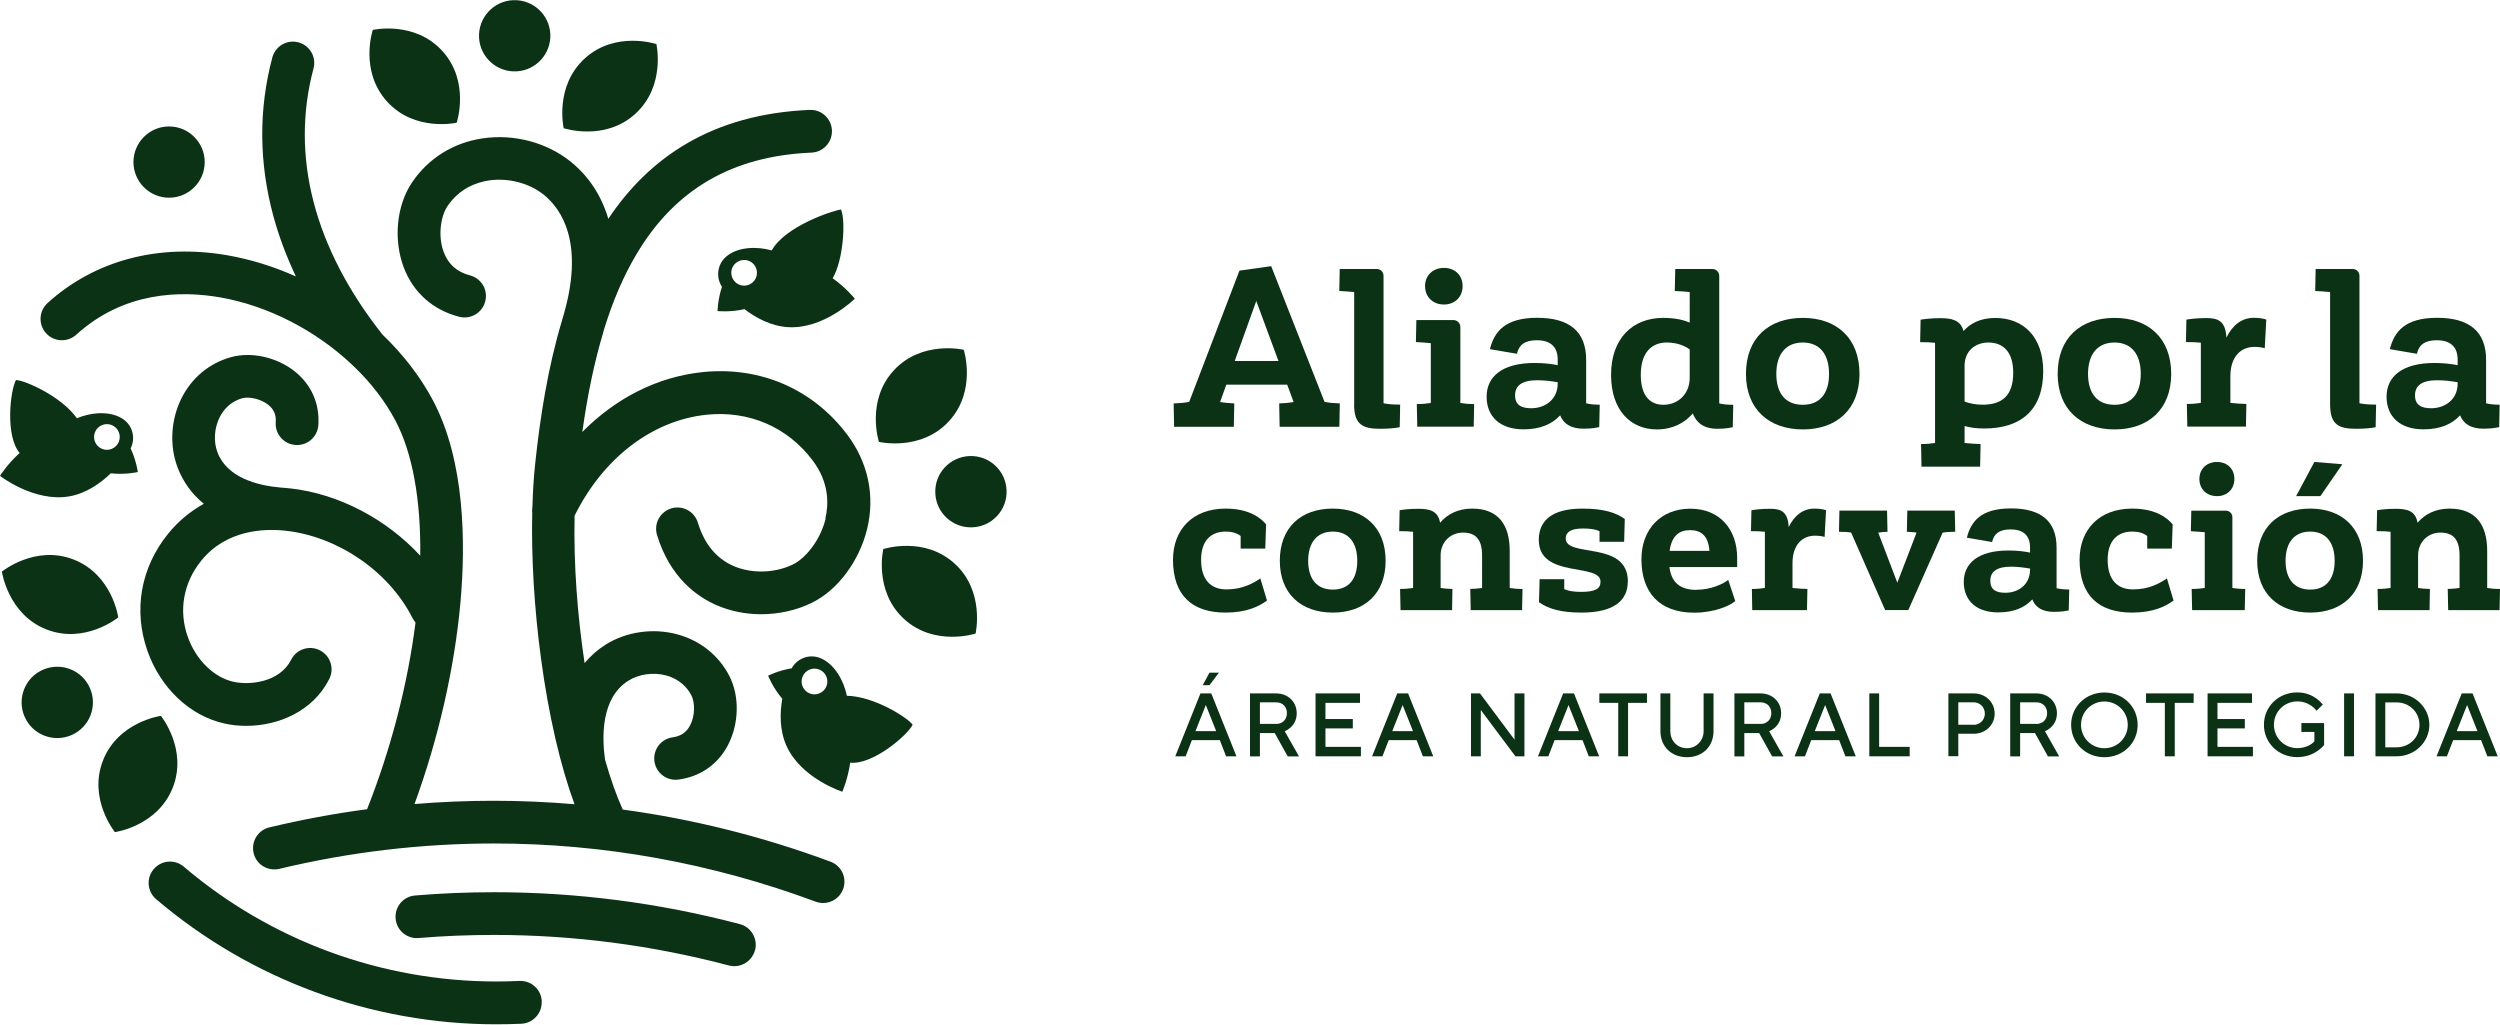 <svg xmlns="http://www.w3.org/2000/svg" id="Capa_2" data-name="Capa 2" viewBox="0 0 275.02 112.71"><defs><style>      .cls-1 {        fill: #0c3216;        stroke-width: 0px;      }    </style></defs><g id="Capa_1-2" data-name="Capa 1"><g><path class="cls-1" d="m90.79,57.06c.38-1.57.45-3.96-1.38-6.39-2.75-3.68-7-5.52-11.65-5.05-5.99.61-11.4,4.75-14.55,11.11-.12,5.3.31,10.96,1.1,16.21.66-.78,1.43-1.47,2.32-2.03,2.28-1.43,5.24-1.85,7.91-1.12,2.51.69,4.53,2.31,5.7,4.58,1.13,2.2,1.07,5.25-.16,7.6-1.11,2.13-3.06,3.48-5.46,3.79-1.29.17-2.46-.74-2.63-2.02-.17-1.29.74-2.46,2.02-2.63.88-.12,1.51-.55,1.91-1.32.57-1.09.52-2.54.15-3.27-.72-1.39-1.9-1.97-2.77-2.21-1.4-.38-3-.17-4.17.57-3.03,1.9-2.92,6.21-2.57,8.69.6,2.11,1.26,3.98,1.95,5.49,7.76,1.05,15.4,2.97,22.85,5.73,1.22.45,1.84,1.8,1.39,3.02-.35.95-1.25,1.53-2.2,1.53-.27,0-.55-.05-.82-.15-11.44-4.25-23.35-6.4-35.41-6.4-7.94,0-15.87.94-23.59,2.79-1.26.3-2.53-.47-2.83-1.73-.3-1.26.47-2.53,1.73-2.83,3.55-.85,7.13-1.52,10.75-2,2.61-6.57,4.47-13.73,5.33-20.54-.12-.14-.23-.3-.32-.47-2.59-5.14-8.22-9.01-14.01-9.63-2.26-.24-6.46-.14-9.24,3.3-1.96,2.42-2.51,5.47-1.49,8.36.9,2.55,2.89,4.5,5.07,4.97,1.77.38,5.05.06,6.31-2.44.59-1.16,2-1.62,3.16-1.03,1.16.59,1.62,2,1.03,3.16-1.8,3.56-5.61,5.15-9.14,5.15-.81,0-1.6-.08-2.35-.25-3.8-.82-7.07-3.89-8.51-8-1.57-4.47-.74-9.16,2.27-12.88,1.11-1.37,2.44-2.47,3.93-3.3-1.31-1.07-2.29-2.42-2.89-4.01-.91-2.41-.74-5.26.45-7.63,1.12-2.22,3.03-3.81,5.39-4.48,2.28-.65,5.14,0,7.11,1.6,1.8,1.46,2.7,3.55,2.54,5.87-.09,1.3-1.21,2.27-2.51,2.18s-2.27-1.21-2.18-2.51c.06-.8-.2-1.41-.81-1.9-.87-.7-2.17-.92-2.87-.73-1.38.39-2.11,1.35-2.48,2.08-.6,1.19-.7,2.67-.25,3.86,1.08,2.86,4.54,3.67,6.9,3.88.12,0,.23.02.35.03.1,0,.21.01.31.02.09,0,.17.02.25.03.05,0,.1,0,.14.01,5.37.58,10.64,3.38,14.36,7.41.08-6.17-.86-11.35-2.75-14.9-1.13-2.12-2.67-4.11-4.51-5.88-.09-.07-.17-.15-.24-.23-3.95-3.73-9.19-6.48-14.53-7.41-4.32-.75-10.57-.65-15.81,4.11-.96.87-2.45.8-3.32-.16s-.8-2.45.16-3.32c5.18-4.7,12.2-6.57,19.77-5.26,2.59.45,5.13,1.25,7.55,2.33-1.03-2.18-1.86-4.38-2.47-6.61-1.6-5.89-1.64-11.77-.12-17.48.34-1.25,1.62-2,2.87-1.66,1.25.33,2,1.62,1.66,2.87-2.57,9.62.05,19.74,7.58,29.27,2.24,2.15,4.14,4.58,5.54,7.21,3.56,6.67,3.62,15.76,3.05,22.2-.65,7.25-2.42,15.02-5.06,22.24,2.9-.24,5.8-.36,8.71-.36s5.94.13,8.89.38c-1.56-4.25-2.84-9.76-3.68-15.99-.75-5.55-1.08-11.15-.97-16.08-.02-.21-.02-.43.02-.64.05-1.73.15-3.38.32-4.9.53-4.92,1.36-10.35,2.92-15.55.01-.05.02-.1.04-.16,2.6-8.41-.14-12.2-2.01-13.71-1.6-1.3-3.92-1.9-6.05-1.59-1.34.2-3.22.85-4.56,2.82-.74,1.09-1.09,3.28-.41,5.08.5,1.33,1.47,2.18,2.87,2.54,1.26.32,2.02,1.6,1.69,2.86-.32,1.26-1.6,2.02-2.86,1.7-2.88-.74-5.05-2.66-6.1-5.42-1.17-3.08-.8-6.85.92-9.38,1.79-2.64,4.54-4.36,7.76-4.83,3.44-.51,7.07.45,9.7,2.58,1.99,1.61,3.37,3.74,4.12,6.27,4.45-6.67,11.34-11.52,22.15-11.98,1.3-.06,2.39.95,2.45,2.25.05,1.3-.95,2.39-2.25,2.45-8.7.37-15,4.02-19.25,11.17-1.42,2.39-2.61,5.14-3.59,8.34-.03.09-.05.17-.07.26,0,0,0,.01,0,.02-.96,3.18-1.72,6.8-2.3,10.94,3.69-3.74,8.31-6.09,13.27-6.59,6.33-.64,12.12,1.88,15.89,6.91,2.28,3.04,3.05,6.7,2.18,10.31-.86,3.57-3.25,6.78-6.09,8.16-1.71.84-3.65,1.26-5.57,1.26-1.7,0-3.38-.33-4.9-.99-2.21-.96-5.15-3.09-6.56-7.72-.38-1.24.32-2.55,1.56-2.93,1.24-.38,2.55.32,2.93,1.56.71,2.35,2.04,3.96,3.94,4.78,1.98.86,4.54.79,6.53-.18,1.33-.65,2.99-2.59,3.59-5.05m-31.24,53.12c.06,1.3-.94,2.39-2.23,2.46-.92.04-1.86.06-2.78.06-13.7,0-26.98-4.89-37.4-13.76-.99-.84-1.11-2.32-.27-3.31.84-.99,2.32-1.11,3.31-.27,9.57,8.15,21.77,12.63,34.36,12.63.85,0,1.71-.02,2.56-.06,1.3-.06,2.4.94,2.46,2.23m23.45-5.6c-.28,1.05-1.23,1.75-2.27,1.75-.2,0-.4-.03-.6-.08-8.43-2.23-17.12-3.36-25.83-3.36-2.76,0-5.56.11-8.3.34-1.29.11-2.43-.85-2.53-2.15-.11-1.29.85-2.43,2.15-2.53,2.87-.24,5.8-.36,8.69-.36,9.11,0,18.2,1.18,27.03,3.51,1.25.33,2,1.62,1.67,2.87M72.21,4.85s1.05,4.61-2.33,7.68c-3.38,3.07-7.87,1.57-7.87,1.57,0,0-1.05-4.61,2.33-7.68,3.38-3.07,7.87-1.57,7.87-1.57m-23.53.78c3.06,3.39,1.56,7.87,1.56,7.87,0,0-4.61,1.05-7.67-2.34-3.06-3.39-1.56-7.87-1.56-7.87,0,0,4.61-1.05,7.67,2.34m11.86-1.5c-.11,2.16-1.95,3.83-4.12,3.72-2.16-.11-3.83-1.95-3.72-4.11.11-2.16,1.95-3.83,4.12-3.72,2.16.11,3.83,1.95,3.72,4.12m46.77,65.56s-4.5,1.47-7.86-1.61c-3.36-3.08-2.28-7.69-2.28-7.69,0,0,4.5-1.47,7.86,1.61,3.36,3.08,2.29,7.69,2.29,7.69m-2.93-23.36c-3.09,3.36-7.7,2.27-7.7,2.27,0,0-1.46-4.5,1.63-7.86,3.09-3.36,7.7-2.27,7.7-2.27,0,0,1.46,4.5-1.63,7.86m2.58,11.67c-2.17.09-3.99-1.59-4.08-3.76-.09-2.17,1.59-3.99,3.76-4.08,2.17-.09,3.99,1.59,4.08,3.76s-1.59,3.99-3.76,4.08M.21,62.88s3.67-2.99,7.91-1.32c4.25,1.67,4.89,6.36,4.89,6.36,0,0-3.67,2.99-7.91,1.32C.86,67.57.21,62.88.21,62.88m11.13,20.75c1.68-4.24,6.36-4.88,6.36-4.88,0,0,2.98,3.67,1.3,7.91-1.68,4.24-6.36,4.88-6.36,4.88,0,0-2.98-3.67-1.3-7.91m-6.6-9.96c1.99-.86,4.3.05,5.16,2.04.86,1.99-.05,4.3-2.04,5.16-1.99.86-4.3-.05-5.16-2.04-.86-1.99.05-4.3,2.04-5.16M22.52,17.83c0,2.17-1.76,3.92-3.92,3.92s-3.92-1.76-3.92-3.92,1.76-3.92,3.92-3.92,3.92,1.76,3.92,3.92m60.25,13.26c-.6.51-1.49.43-1.99-.17-.5-.6-.43-1.49.17-1.99.6-.5,1.49-.43,1.99.17.5.6.43,1.49-.17,1.99m-.87,2.92c1.23.94,2.9,1.87,4.8,1.98,3.94.24,7.34-3.13,7.34-3.13,0,0-.93-1.17-2.44-2.25,1.16-1.94,1.46-6.29.92-7.56-.93.11-6.18,1.86-7.62,4.5-1.55-.45-3.75-.44-5.05.71-.95.85-1.11,2.25-.43,3.29-.47,1.42-.48,2.67-.48,2.67,0,0,1.39.15,2.96-.21m7.16,42.27c-.72-.3-1.07-1.13-.77-1.85.3-.72,1.13-1.07,1.85-.77.72.3,1.07,1.13.77,1.85-.3.72-1.13,1.07-1.85.77m-3,.57c-.27,1.52-.32,3.44.45,5.18,1.6,3.6,6.15,5.07,6.15,5.07,0,0,.61-1.37.87-3.2,2.49.27,6.31-3.03,6.87-4.17-.53-.77-4.23-3.13-7.24-3.19-.31-1.58-1.33-3.53-2.96-4.16-1.19-.46-2.51.05-3.11,1.14-1.47.24-2.59.81-2.59.81,0,0,.5,1.31,1.55,2.53M10.58,47.29c.43-.65,1.31-.83,1.96-.4.65.43.83,1.31.4,1.96-.43.65-1.31.83-1.96.4-.65-.43-.83-1.31-.4-1.96m4.58,4.63s-.16-1.24-.79-2.59c.56-1.11.24-2.49-.81-3.21-1.43-.99-3.61-.74-5.1-.11-1.74-2.45-5.77-4.19-6.7-4.2-.63,1.1-1.21,6.12.4,8.02-1.37,1.24-2.16,2.52-2.16,2.52,0,0,3.77,2.94,7.65,2.25,1.88-.34,3.43-1.46,4.54-2.53,1.6.18,2.97-.14,2.97-.14"></path><path class="cls-1" d="m133.05,74h1.04l-1.04,1.38h-.74l.74-1.38Zm.74,6.43l-1.14-2.87-1.14,2.87h2.28Zm-1.73-4.15h1.19l2.77,6.92h-1.14l-.69-1.78h-3.07l-.69,1.78h-1.14l2.77-6.92Z"></path><path class="cls-1" d="m140.38,79.64c.7,0,1.19-.48,1.19-1.19s-.49-1.19-1.19-1.19h-1.78v2.37h1.78Zm-2.87-3.36h2.87c1.33,0,2.27.95,2.27,2.18,0,.78-.34,1.26-.66,1.56-.2.18-.42.32-.66.42l1.57,2.77h-1.24l-1.43-2.57h-1.63v2.57h-1.09v-6.92Z"></path><polygon class="cls-1" points="144.72 76.28 149.61 76.28 149.61 77.32 145.81 77.32 145.81 79.1 148.82 79.1 148.82 80.13 145.81 80.13 145.81 82.16 149.71 82.16 149.71 83.2 144.72 83.2 144.72 76.28"></polygon><path class="cls-1" d="m155.44,80.43l-1.14-2.87-1.14,2.87h2.28Zm-1.73-4.15h1.19l2.77,6.92h-1.14l-.69-1.78h-3.07l-.69,1.78h-1.14l2.77-6.92Z"></path><polygon class="cls-1" points="161.82 76.28 162.81 76.28 166.61 81.37 166.61 76.28 167.7 76.28 167.7 83.2 166.71 83.2 162.9 78.11 162.9 83.2 161.82 83.2 161.82 76.28"></polygon><path class="cls-1" d="m173.69,80.43l-1.14-2.87-1.14,2.87h2.28Zm-1.73-4.15h1.19l2.77,6.92h-1.14l-.69-1.78h-3.07l-.69,1.78h-1.14l2.77-6.92Z"></path><polygon class="cls-1" points="178.02 77.32 175.94 77.32 175.94 76.28 181.18 76.28 181.18 77.32 179.1 77.32 179.1 83.2 178.02 83.2 178.02 77.32"></polygon><g><path class="cls-1" d="m182.66,76.28h1.09v4.15c0,1.09.79,1.88,1.83,1.88s1.83-.84,1.83-1.88v-4.15h1.09v4.15c0,1.68-1.19,2.87-2.92,2.87s-2.92-1.19-2.92-2.87v-4.15Z"></path><path class="cls-1" d="m193.67,79.64c.7,0,1.19-.48,1.19-1.19s-.49-1.19-1.19-1.19h-1.78v2.37h1.78Zm-2.87-3.36h2.87c1.33,0,2.27.95,2.27,2.18,0,.78-.34,1.26-.66,1.56-.2.18-.42.32-.66.42l1.57,2.77h-1.24l-1.43-2.57h-1.63v2.57h-1.09v-6.92Z"></path></g><path class="cls-1" d="m201.92,80.43l-1.14-2.87-1.14,2.87h2.28Zm-1.73-4.15h1.19l2.77,6.92h-1.14l-.69-1.78h-3.07l-.69,1.78h-1.14l2.77-6.92Z"></path><polygon class="cls-1" points="205.64 76.28 206.72 76.28 206.72 82.16 210.08 82.16 210.08 83.2 205.64 83.2 205.64 76.28"></polygon><g><path class="cls-1" d="m217.11,79.74c.69,0,1.24-.54,1.24-1.24s-.54-1.24-1.24-1.24h-1.68v2.47h1.68Zm-2.77-3.46h2.77c1.34,0,2.32.99,2.32,2.22s-.98,2.22-2.32,2.22h-1.68v2.47h-1.09v-6.92Z"></path><path class="cls-1" d="m224.01,79.64c.7,0,1.19-.48,1.19-1.19s-.49-1.19-1.19-1.19h-1.78v2.37h1.78Zm-2.87-3.36h2.87c1.33,0,2.27.95,2.27,2.18,0,.78-.34,1.26-.66,1.56-.2.18-.42.32-.66.42l1.57,2.77h-1.24l-1.43-2.57h-1.63v2.57h-1.09v-6.92Z"></path><path class="cls-1" d="m231.5,82.31c1.43,0,2.57-1.14,2.57-2.57s-1.14-2.57-2.57-2.57-2.57,1.14-2.57,2.57,1.14,2.57,2.57,2.57m0-6.13c2.08,0,3.66,1.58,3.66,3.56s-1.58,3.56-3.66,3.56-3.66-1.58-3.66-3.56,1.58-3.56,3.66-3.56"></path></g><polygon class="cls-1" points="238.15 77.32 236.08 77.32 236.08 76.28 241.32 76.28 241.32 77.32 239.24 77.32 239.24 83.2 238.15 83.2 238.15 77.32"></polygon><polygon class="cls-1" points="242.85 76.28 247.74 76.28 247.74 77.32 243.94 77.32 243.94 79.1 246.95 79.1 246.95 80.13 243.94 80.13 243.94 82.16 247.84 82.16 247.84 83.2 242.85 83.2 242.85 76.28"></polygon><path class="cls-1" d="m253.15,79.54h2.52v2.42c-.21.25-.46.47-.76.67-.5.35-1.25.66-2.2.66-2.08,0-3.66-1.58-3.66-3.56s1.58-3.56,3.66-3.56c.95,0,1.64.33,2.12.67.27.2.5.42.7.66l-.69.69c-.14-.19-.32-.37-.52-.51-.36-.27-.89-.52-1.6-.52-1.43,0-2.57,1.14-2.57,2.57s1.14,2.57,2.57,2.57c.62,0,1.09-.18,1.4-.36.19-.11.35-.24.48-.38v-1.04h-1.43v-.99Z"></path><rect class="cls-1" x="257.87" y="76.28" width="1.09" height="6.92"></rect><path class="cls-1" d="m263.64,82.21c1.43,0,2.52-1.09,2.52-2.47s-1.09-2.47-2.52-2.47h-1.24v4.94h1.24Zm-2.32-5.93h2.32c2.03,0,3.61,1.59,3.61,3.46s-1.58,3.46-3.61,3.46h-2.32v-6.92Z"></path><path class="cls-1" d="m272.54,80.43l-1.14-2.87-1.14,2.87h2.27Zm-1.73-4.15h1.19l2.77,6.92h-1.14l-.69-1.78h-3.07l-.69,1.78h-1.14l2.77-6.92Z"></path><g><path class="cls-1" d="m140.64,39.71l-2.44-6.6-2.37,6.6h4.82Zm6.75,4.67l-.05,2.57h-6.57l-.05-2.57c.63-.02,1.1-.07,1.59-.15l-.71-1.91h-6.7l-.68,1.91c.49.07.93.12,1.56.15l-.05,2.57h-6.57l-.05-2.57c.68-.02,1.17-.07,1.71-.17l5.53-14.44,3.49-.49,5.87,14.93c.54.1,1.03.15,1.69.17"></path><path class="cls-1" d="m148.97,44.47v-12.34c-.54-.05-1.13-.1-1.64-.12l.05-2.42h4.06c.44,0,.76.34.76.76v14.01c.42.1,1.07.15,1.83.15l-.05,2.49c-.54.1-1.17.17-2.13.17-1.93,0-2.89-.44-2.89-2.69"></path><path class="cls-1" d="m156.77,31.47c0-1.2.88-2,2.08-2s2.05.81,2.05,2-.85,2.03-2.05,2.03-2.08-.81-2.08-2.03m5.4,12.98l-.05,2.49h-6.21l-.05-2.49c.63,0,1.1-.05,1.54-.12v-6.58c-.54-.05-1.13-.1-1.64-.12l.05-2.42h4.08c.42,0,.76.34.76.76v8.36c.44.07.88.12,1.51.12"></path><path class="cls-1" d="m171.36,42.2v-.15c-.68-.12-1.47-.22-2.25-.22-1.71,0-2.44.61-2.44,1.66s.66,1.42,1.78,1.42c1.54,0,2.91-.98,2.91-2.71m4.62,2.32l-.05,2.47c-.29.05-.78.17-1.73.17-1.39,0-2.2-.54-2.57-1.47-.9.98-2.2,1.54-4.03,1.54-2.57,0-4.06-1.39-4.06-3.59s1.69-3.71,5.28-3.71c1,0,1.83.1,2.54.24v-.61c0-1.44-.83-2.13-2.3-2.13-1.37,0-1.98.56-2.18,1.49l-2.98-.51c.49-1.93,1.66-3.45,5.21-3.45s5.38,1.52,5.38,4.62v4.79c.44.1.88.15,1.49.15"></path><path class="cls-1" d="m185.88,41.57v-3.13c-.54-.39-1.37-.76-2.52-.76-1.69,0-2.86,1.13-2.86,3.55s1.1,3.3,2.49,3.3c1.59,0,2.89-1.17,2.89-2.96m4.79,2.96l-.05,2.47c-.29.05-.71.17-1.73.17s-2.13-.32-2.67-1.69c-.88,1.03-2.18,1.76-3.96,1.76-2.81,0-5.03-2.03-5.03-6.01s2.35-6.26,5.74-6.26c1.27,0,2.2.22,2.91.51v-3.35c-.51-.05-1.1-.1-1.64-.12l.05-2.42h4.08c.42,0,.76.34.76.76v14.03c.44.1.88.15,1.54.15"></path><path class="cls-1" d="m201.21,41.13c0-2.13-1-3.45-2.89-3.45s-2.91,1.32-2.91,3.45,1,3.4,2.91,3.4,2.89-1.27,2.89-3.4m-9.14,0c0-3.96,2.52-6.16,6.26-6.16s6.23,2.25,6.23,6.16-2.52,6.11-6.23,6.11-6.26-2.2-6.26-6.11"></path><path class="cls-1" d="m221.47,41c0-2.4-1.2-3.32-2.74-3.32-1.42,0-2.61.93-2.61,2.54v3.96c.56.2,1.22.34,1.98.34,2.08,0,3.37-.93,3.37-3.52m3.3-.17c0,4.25-2.42,6.31-6.5,6.31-.83,0-1.54-.1-2.15-.27v1.86c.66.07,1.15.1,1.76.12l-.05,2.49h-6.45l-.05-2.49c.64,0,1.1-.05,1.54-.12v-11.02c-.44-.05-.98-.07-1.64-.07l.05-2.47c.29-.05,1.08-.17,2.15-.17,1.27,0,2.25.2,2.57,1.42.76-.86,1.88-1.44,3.49-1.44,3.13,0,5.28,2.1,5.28,5.87"></path><path class="cls-1" d="m235.5,41.13c0-2.13-1-3.45-2.89-3.45s-2.91,1.32-2.91,3.45,1,3.4,2.91,3.4,2.89-1.27,2.89-3.4m-9.14,0c0-3.96,2.52-6.16,6.26-6.16s6.23,2.25,6.23,6.16-2.52,6.11-6.23,6.11-6.26-2.2-6.26-6.11"></path><path class="cls-1" d="m249.31,35.16l-.17,3.15c-.22-.07-.63-.15-1.12-.15-1.54,0-2.66,1.1-2.66,3.23v2.93c.66.07,1.15.1,1.76.12l-.05,2.49h-6.45l-.05-2.49c.63,0,1.1-.05,1.54-.12v-6.62c-.44-.05-.98-.07-1.64-.07l.05-2.47c.29-.05,1.08-.17,2.18-.17,1.25,0,2.13.27,2.22,2.15.66-1.34,1.66-2.18,3.03-2.18.63,0,1.1.1,1.37.2"></path><path class="cls-1" d="m256.33,44.47v-12.34c-.54-.05-1.13-.1-1.64-.12l.05-2.42h4.06c.44,0,.76.34.76.76v14.01c.41.1,1.07.15,1.83.15l-.05,2.49c-.54.1-1.17.17-2.13.17-1.93,0-2.88-.44-2.88-2.69"></path><path class="cls-1" d="m270.36,42.2v-.15c-.68-.12-1.47-.22-2.25-.22-1.71,0-2.44.61-2.44,1.66s.66,1.42,1.78,1.42c1.54,0,2.91-.98,2.91-2.71m4.62,2.32l-.05,2.47c-.29.05-.78.17-1.73.17-1.39,0-2.2-.54-2.57-1.47-.9.98-2.2,1.54-4.03,1.54-2.57,0-4.06-1.39-4.06-3.59s1.69-3.71,5.28-3.71c1,0,1.83.1,2.54.24v-.61c0-1.44-.83-2.13-2.3-2.13-1.37,0-1.98.56-2.18,1.49l-2.98-.51c.49-1.93,1.66-3.45,5.21-3.45s5.38,1.52,5.38,4.62v4.79c.44.1.88.15,1.49.15"></path><path class="cls-1" d="m139.37,66.07c-.87.64-2.23,1.32-4.56,1.32-3.62,0-5.77-1.85-5.77-5.81,0-3.28,2.12-5.63,5.79-5.63,2.58,0,3.85,1.02,4.45,1.73l-.09,2.67h-2.71v-1.39c-.25-.18-.68-.48-1.66-.48-1.64,0-2.69,1.03-2.69,3.1,0,2.19,1.05,3.26,2.8,3.26s2.94-.68,3.72-1.21l.73,2.44Z"></path><path class="cls-1" d="m149.31,61.69c0-1.98-.93-3.21-2.69-3.21s-2.71,1.23-2.71,3.21.93,3.17,2.71,3.17,2.69-1.18,2.69-3.17m-8.52,0c0-3.69,2.35-5.74,5.83-5.74s5.81,2.1,5.81,5.74-2.35,5.7-5.81,5.7-5.83-2.05-5.83-5.7"></path><path class="cls-1" d="m167.49,64.79l-.05,2.33h-5.65l-.05-2.33c.59-.02.89-.05,1.3-.11v-3.58c0-1.73-.68-2.51-2.1-2.51s-2.46,1.09-2.46,2.49v3.6c.41.07.71.09,1.3.11l-.04,2.33h-5.67l-.05-2.33c.59,0,1.02-.05,1.43-.11v-6.18c-.41-.05-.91-.07-1.53-.07l.05-2.3c.27-.05,1-.16,2.03-.16,1.25,0,2.19.21,2.42,1.53.8-.93,1.96-1.55,3.53-1.55,2.83,0,4.13,1.73,4.13,4.65v4.08c.41.07.82.11,1.41.11"></path><path class="cls-1" d="m179.07,63.97c0,2.05-1.46,3.42-5.1,3.42-2.3,0-3.65-.43-4.67-1.14l.07-2.53h2.71v1.09c.46.21,1.05.3,1.85.3,1.53,0,2.14-.32,2.14-1.12,0-2.12-6.79-.3-6.79-4.6,0-2.07,1.39-3.44,4.79-3.44,2.33,0,3.67.43,4.67,1.14l-.07,2.51h-2.71v-1.16c-.46-.23-1.05-.3-1.85-.3-1.28,0-1.87.39-1.87,1.09,0,2.17,6.84.18,6.84,4.74"></path><path class="cls-1" d="m183.67,60.6h4.38c-.11-1.64-.91-2.28-2.12-2.28s-2.03.62-2.26,2.28m2.94,4.28c1.66,0,3.01-.68,3.51-1.09l.77,2.33c-.52.48-2.26,1.28-4.51,1.28-3.87,0-5.81-2.26-5.81-5.88,0-3.26,2.1-5.56,5.38-5.56s5.15,2.33,5.15,5.4v1.02h-7.45c.21,1.66,1.14,2.51,2.96,2.51"></path><path class="cls-1" d="m200.88,56.13l-.16,2.94c-.2-.07-.59-.14-1.05-.14-1.43,0-2.48,1.03-2.48,3.01v2.74c.61.07,1.07.09,1.64.11l-.05,2.33h-6.02l-.04-2.33c.59,0,1.02-.05,1.43-.11v-6.18c-.41-.05-.91-.07-1.53-.07l.05-2.3c.27-.05,1-.16,2.03-.16,1.16,0,1.98.25,2.07,2.01.61-1.25,1.55-2.03,2.83-2.03.59,0,1.03.09,1.28.18"></path><path class="cls-1" d="m213.71,58.59l-3.78,8.52h-2.55l-3.74-8.52c-.39-.07-.82-.09-1.34-.09l.05-2.33h5.24l.05,2.33c-.43.02-.73.04-1.02.09l2.1,5.51,2.12-5.51c-.3-.05-.62-.07-1.07-.09l.05-2.33h5.22l.05,2.33c-.52,0-.96.02-1.34.09"></path><path class="cls-1" d="m223.33,62.69v-.14c-.64-.11-1.37-.21-2.1-.21-1.6,0-2.28.57-2.28,1.55s.62,1.32,1.66,1.32c1.43,0,2.71-.91,2.71-2.53m4.31,2.17l-.05,2.3c-.27.05-.73.16-1.62.16-1.3,0-2.05-.5-2.39-1.37-.84.91-2.05,1.43-3.76,1.43-2.39,0-3.78-1.3-3.78-3.35s1.57-3.46,4.92-3.46c.93,0,1.71.09,2.37.23v-.57c0-1.34-.77-1.98-2.14-1.98-1.28,0-1.85.52-2.03,1.39l-2.78-.48c.46-1.8,1.55-3.22,4.86-3.22s5.01,1.41,5.01,4.31v4.47c.41.09.82.14,1.39.14"></path><path class="cls-1" d="m239.1,66.07c-.87.64-2.23,1.32-4.56,1.32-3.62,0-5.77-1.85-5.77-5.81,0-3.28,2.12-5.63,5.79-5.63,2.58,0,3.85,1.02,4.45,1.73l-.09,2.67h-2.71v-1.39c-.25-.18-.68-.48-1.66-.48-1.64,0-2.69,1.03-2.69,3.1,0,2.19,1.05,3.26,2.8,3.26s2.94-.68,3.72-1.21l.73,2.44Z"></path><path class="cls-1" d="m241.95,52.69c0-1.12.82-1.87,1.94-1.87s1.91.75,1.91,1.87-.8,1.89-1.91,1.89-1.94-.75-1.94-1.89m5.04,12.1l-.05,2.33h-5.79l-.05-2.33c.59,0,1.03-.05,1.44-.11v-6.13c-.5-.04-1.05-.09-1.53-.11l.05-2.26h3.81c.39,0,.71.32.71.71v7.79c.41.07.82.11,1.41.11"></path><path class="cls-1" d="m254.6,50.82l3.08.25-2.42,3.51h-2.67l2.01-3.76Zm2.23,10.87c0-1.98-.93-3.21-2.69-3.21s-2.71,1.23-2.71,3.21.94,3.17,2.71,3.17,2.69-1.18,2.69-3.17m-8.52,0c0-3.69,2.35-5.74,5.83-5.74s5.81,2.1,5.81,5.74-2.35,5.7-5.81,5.7-5.83-2.05-5.83-5.7"></path><path class="cls-1" d="m275.02,64.79l-.05,2.33h-5.65l-.05-2.33c.59-.02.89-.05,1.3-.11v-3.58c0-1.73-.68-2.51-2.1-2.51s-2.46,1.09-2.46,2.49v3.6c.41.07.71.09,1.3.11l-.04,2.33h-5.67l-.05-2.33c.59,0,1.02-.05,1.43-.11v-6.18c-.41-.05-.91-.07-1.53-.07l.05-2.3c.27-.05,1-.16,2.03-.16,1.25,0,2.19.21,2.42,1.53.8-.93,1.96-1.55,3.53-1.55,2.83,0,4.13,1.73,4.13,4.65v4.08c.41.07.82.11,1.41.11"></path></g></g></g></svg>